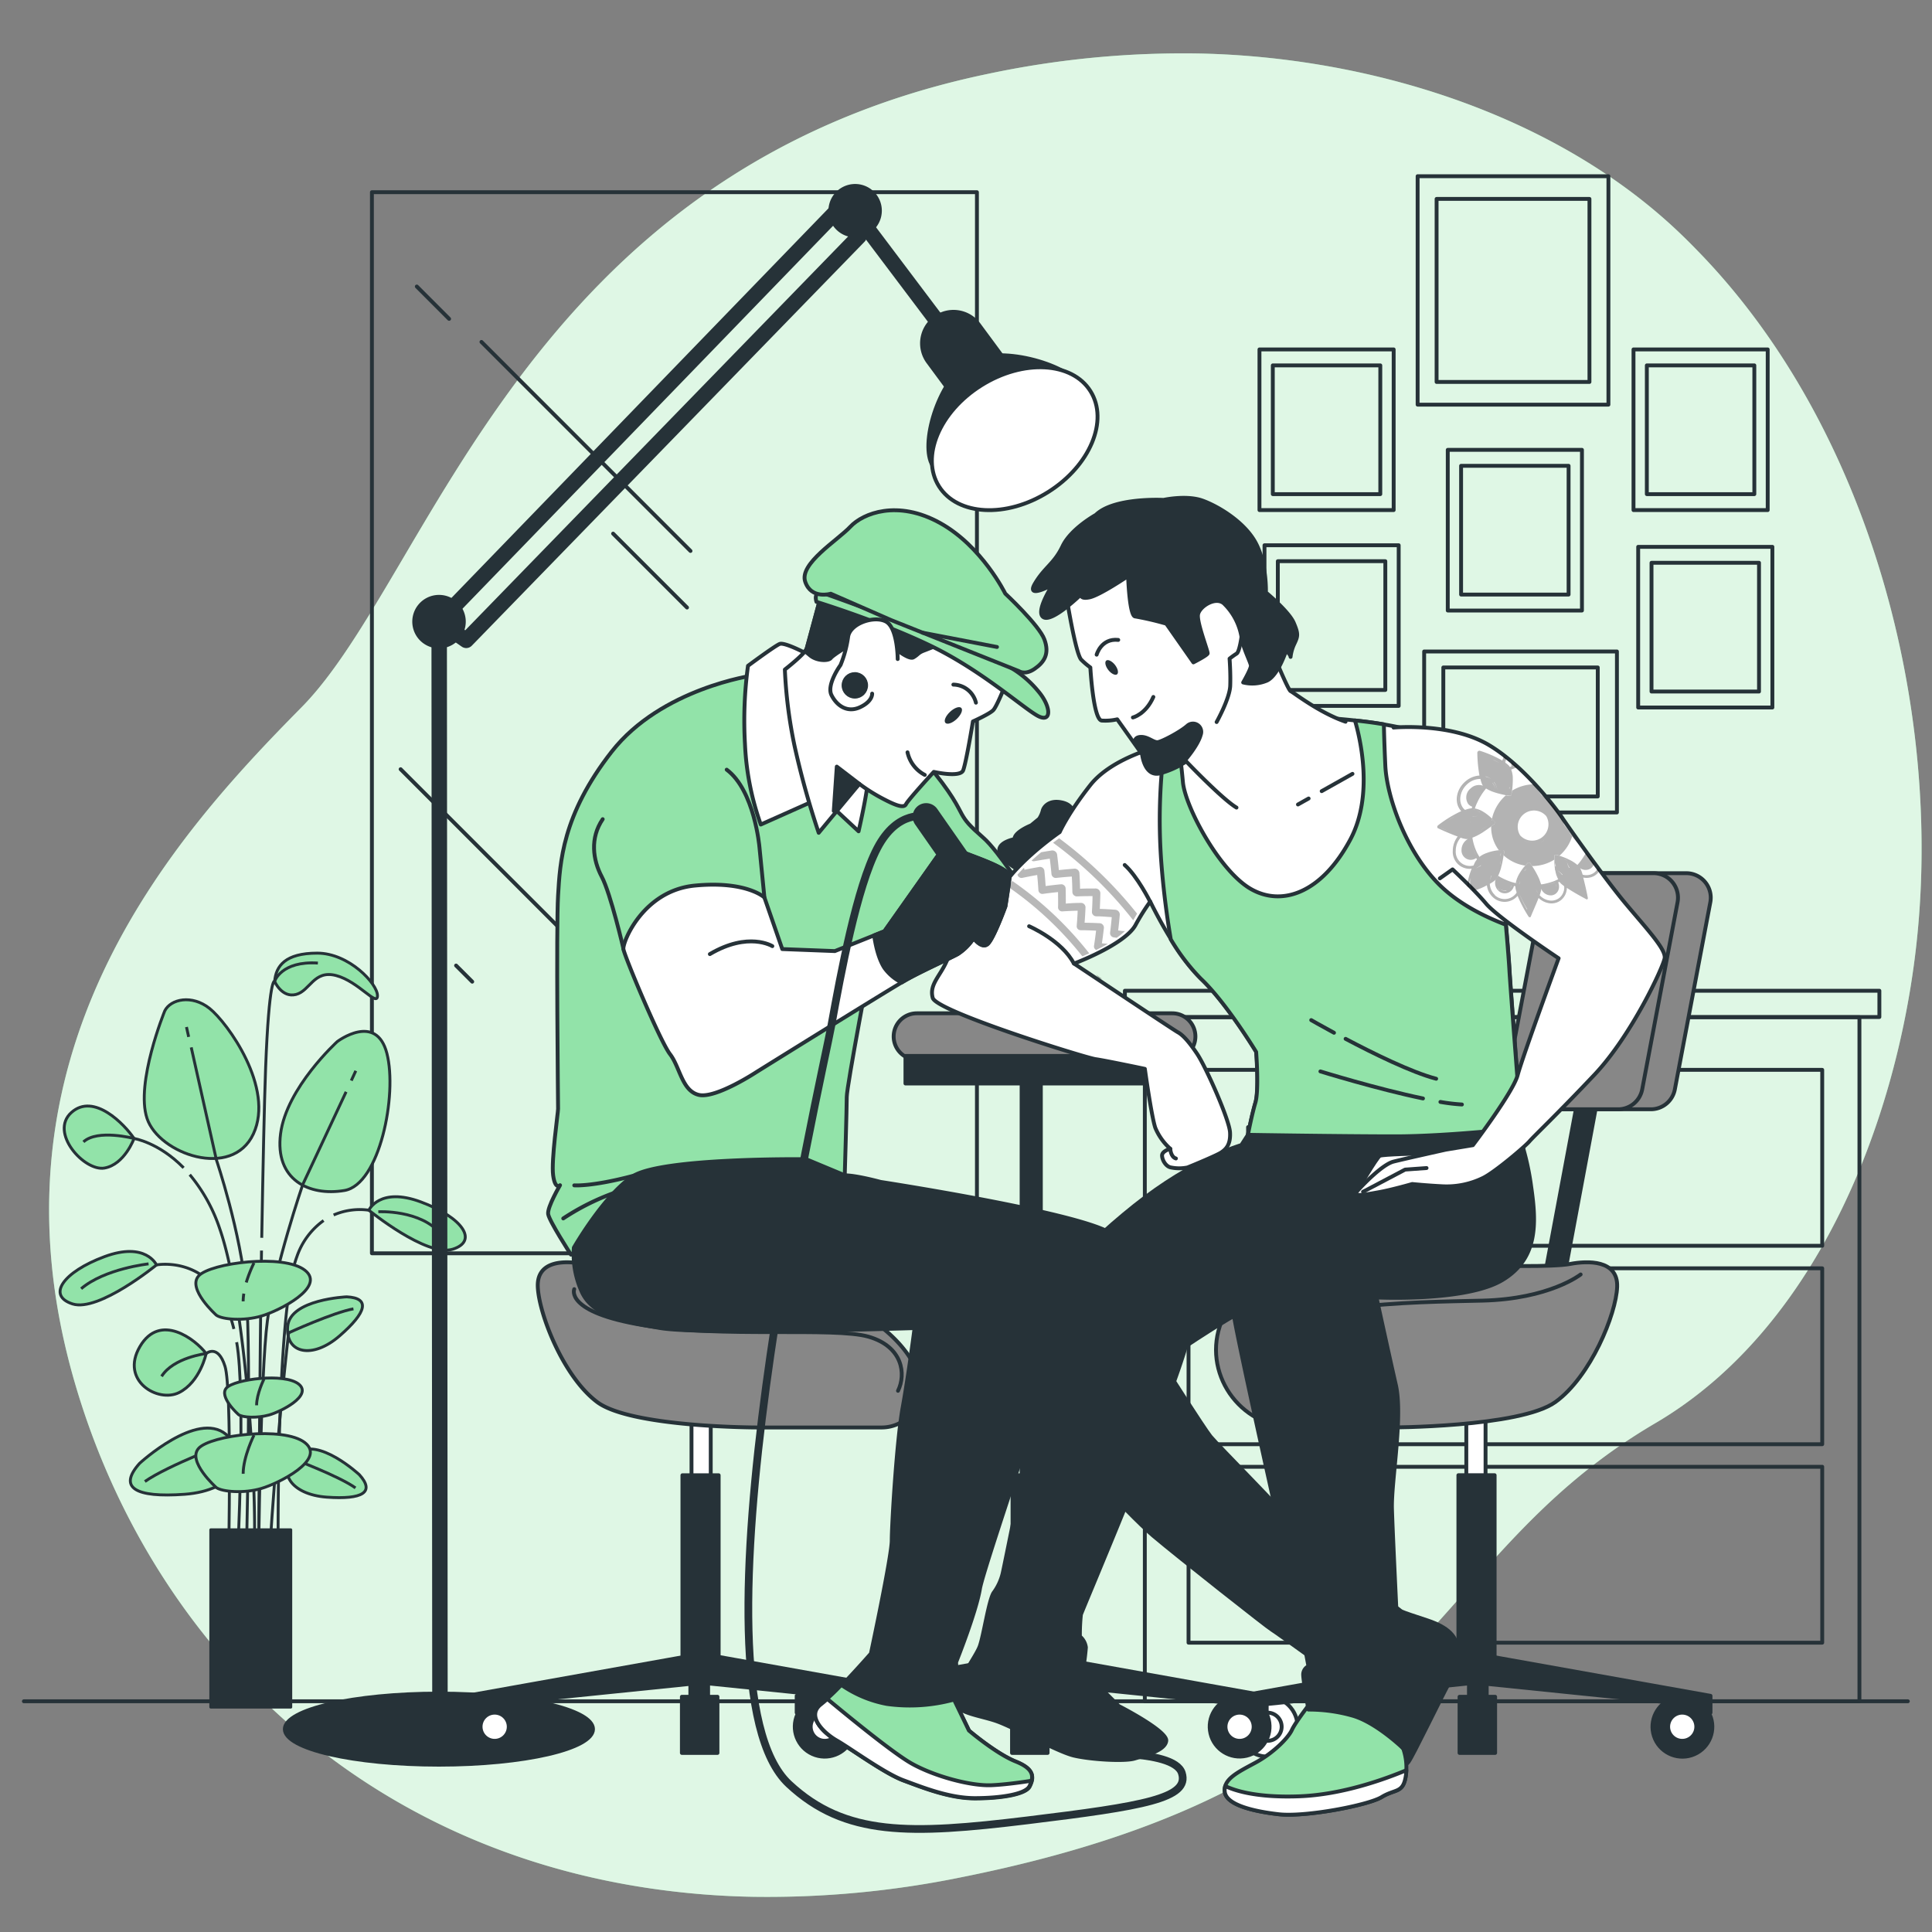 <svg xmlns="http://www.w3.org/2000/svg" viewBox="0 0 500 500"><rect x="0" y="0" width="500" height="500" fill="#808080" stroke="none"/><g id="background-simple"><path d="M495.78,246c-5.36,45.37-26.07,98.12-67.44,122.35C365.83,405,371.06,461.3,249.05,485.78a250.64,250.64,0,0,1-54.1,5.11,208.4,208.4,0,0,1-26.55-2.16C90.86,477.4,38.67,423.5,19.53,358.43-5.67,272.86,44.64,216.84,78,183.09S135.75,44.16,255.51,19.15a243.2,243.2,0,0,1,55.6-5.29c42.6,1.05,89.08,15,121.24,44.24q3.61,3.3,7,6.82C484.1,110.79,503.09,184.15,495.78,246Z" style="fill:#92E3A9"></path><path d="M495.78,246c-5.36,45.37-26.07,98.12-67.44,122.35C365.83,405,371.06,461.3,249.05,485.78a250.64,250.64,0,0,1-54.1,5.11,208.4,208.4,0,0,1-26.55-2.16C90.86,477.4,38.67,423.5,19.53,358.43-5.67,272.86,44.64,216.84,78,183.09S135.75,44.16,255.51,19.15a243.2,243.2,0,0,1,55.6-5.29c42.6,1.05,89.08,15,121.24,44.24q3.61,3.3,7,6.82C484.1,110.79,503.09,184.15,495.78,246Z" style="fill:#fff;opacity:0.7"></path></g><g id="Floor"><line x1="493.75" y1="440.29" x2="6.18" y2="440.29" style="fill:none;stroke:#263238;stroke-linecap:round;stroke-linejoin:round"></line></g><g id="Furniture"><rect x="291.12" y="256.4" width="195.26" height="6.8" style="fill:none;stroke:#263238;stroke-linecap:round;stroke-linejoin:round"></rect><rect x="296.28" y="263.26" width="184.94" height="177.03" style="fill:none;stroke:#263238;stroke-linecap:round;stroke-linejoin:round"></rect><rect x="307.59" y="276.88" width="164" height="45.52" style="fill:none;stroke:#263238;stroke-linecap:round;stroke-linejoin:round"></rect><rect x="307.59" y="328.24" width="164" height="45.52" style="fill:none;stroke:#263238;stroke-linecap:round;stroke-linejoin:round"></rect><rect x="307.59" y="379.6" width="164" height="45.52" style="fill:none;stroke:#263238;stroke-linecap:round;stroke-linejoin:round"></rect></g><g id="Pictures"><rect x="366.88" y="45.6" width="49.38" height="59.12" style="fill:none;stroke:#263238;stroke-linecap:round;stroke-linejoin:round"></rect><rect x="371.79" y="51.48" width="39.56" height="47.37" style="fill:none;stroke:#263238;stroke-linecap:round;stroke-linejoin:round"></rect><rect x="372.69" y="164.49" width="41.66" height="49.89" transform="translate(204.08 582.95) rotate(-90)" style="fill:none;stroke:#263238;stroke-linecap:round;stroke-linejoin:round"></rect><rect x="376.83" y="169.45" width="33.38" height="39.97" transform="translate(204.08 582.95) rotate(-90)" style="fill:none;stroke:#263238;stroke-linecap:round;stroke-linejoin:round"></rect><rect x="422.75" y="90.43" width="34.73" height="41.58" style="fill:none;stroke:#263238;stroke-linecap:round;stroke-linejoin:round"></rect><rect x="426.2" y="94.56" width="27.82" height="33.32" style="fill:none;stroke:#263238;stroke-linecap:round;stroke-linejoin:round"></rect><rect x="325.95" y="90.43" width="34.73" height="41.58" style="fill:none;stroke:#263238;stroke-linecap:round;stroke-linejoin:round"></rect><rect x="329.4" y="94.56" width="27.82" height="33.32" style="fill:none;stroke:#263238;stroke-linecap:round;stroke-linejoin:round"></rect><rect x="374.68" y="116.42" width="34.73" height="41.58" style="fill:none;stroke:#263238;stroke-linecap:round;stroke-linejoin:round"></rect><rect x="378.13" y="120.55" width="27.82" height="33.32" style="fill:none;stroke:#263238;stroke-linecap:round;stroke-linejoin:round"></rect><rect x="423.96" y="141.52" width="34.73" height="41.58" style="fill:none;stroke:#263238;stroke-linecap:round;stroke-linejoin:round"></rect><rect x="427.41" y="145.65" width="27.82" height="33.32" style="fill:none;stroke:#263238;stroke-linecap:round;stroke-linejoin:round"></rect><rect x="327.25" y="141.11" width="34.73" height="41.58" style="fill:none;stroke:#263238;stroke-linecap:round;stroke-linejoin:round"></rect><rect x="330.7" y="145.24" width="27.82" height="33.32" style="fill:none;stroke:#263238;stroke-linecap:round;stroke-linejoin:round"></rect></g><g id="Mirror"><rect x="96.25" y="49.74" width="156.58" height="274.61" style="fill:none;stroke:#263238;stroke-linecap:round;stroke-linejoin:round"></rect><line x1="124.6" y1="88.49" x2="178.7" y2="142.59" style="fill:none;stroke:#263238;stroke-linecap:round;stroke-linejoin:round"></line><line x1="158.67" y1="138.1" x2="177.8" y2="157.23" style="fill:none;stroke:#263238;stroke-linecap:round;stroke-linejoin:round"></line><line x1="103.68" y1="199.07" x2="166.44" y2="261.83" style="fill:none;stroke:#263238;stroke-linecap:round;stroke-linejoin:round"></line><line x1="118.03" y1="249.88" x2="122.21" y2="254.06" style="fill:none;stroke:#263238;stroke-linecap:round;stroke-linejoin:round"></line><line x1="107.87" y1="74.15" x2="116.23" y2="82.52" style="fill:none;stroke:#263238;stroke-linecap:round;stroke-linejoin:round"></line></g><g id="Plant"><path d="M34.69,294.64s-2.45,6.73-7.65,7.65-14.37-9.18-8.56-14.38S32.24,291,34.69,294.64Z" style="fill:#92E3A9;stroke:#263238;stroke-linecap:round;stroke-linejoin:round;stroke-width:0.75px"></path><path d="M42.64,261.61S35,280.27,38.05,289.44s22,15.9,27.53,4S58.85,264.67,54.26,261,44.17,258.55,42.64,261.61Z" style="fill:#92E3A9;stroke:#263238;stroke-linecap:round;stroke-linejoin:round;stroke-width:0.75px"></path><path d="M87.29,269.56s-13.15,11.93-14.68,23.86S80,309.63,89.13,308.1s13.76-24.78,11-35.48S87.29,269.56,87.29,269.56Z" style="fill:#92E3A9;stroke:#263238;stroke-linecap:round;stroke-linejoin:round;stroke-width:0.75px"></path><path d="M89.74,335.62s-14.68.61-15.29,7.65,6.42,8.56,13.45,2.44S95.86,335.93,89.74,335.62Z" style="fill:#92E3A9;stroke:#263238;stroke-linecap:round;stroke-linejoin:round;stroke-width:0.75px"></path><path d="M74.69,344.94s11.57-5.29,16.78-6.21" style="fill:none;stroke:#263238;stroke-miterlimit:10;stroke-width:0.75px"></path><path d="M93,381.65s-10.78-10-16.2-5.46-1.55,10.6,7.75,11.27S97.11,386.2,93,381.65Z" style="fill:#92E3A9;stroke:#263238;stroke-linecap:round;stroke-linejoin:round;stroke-width:0.75px"></path><path d="M75.79,377.55S87.7,382,92,385.07" style="fill:none;stroke:#263238;stroke-miterlimit:10;stroke-width:0.75px"></path><path d="M36.13,378.71S51,365,58.47,371.19s2.13,14.6-10.69,15.53S30.49,385,36.13,378.71Z" style="fill:#92E3A9;stroke:#263238;stroke-linecap:round;stroke-linejoin:round;stroke-width:0.75px"></path><path d="M59.87,373.06s-16.42,6.16-22.38,10.36" style="fill:none;stroke:#263238;stroke-miterlimit:10;stroke-width:0.75px"></path><path d="M53.35,350.3s-1.53,7.34-7,10.09S31,357.34,36.22,348.47,50.59,346.63,53.35,350.3Z" style="fill:#92E3A9;stroke:#263238;stroke-linecap:round;stroke-linejoin:round;stroke-width:0.75px"></path><path d="M40.5,327.36s-2.75-6.11-13.46-2.14-15,10.1-8.25,12.24S40.5,327.36,40.5,327.36Z" style="fill:#92E3A9;stroke:#263238;stroke-linecap:round;stroke-linejoin:round;stroke-width:0.75px"></path><path d="M38.45,327.09S27.11,328.31,21,333.52" style="fill:none;stroke:#263238;stroke-miterlimit:10;stroke-width:0.75px"></path><path d="M71.08,254s1.84,4.29,5.51,3.37,4.59-6.42,10.4-4.9,10.7,8.26,10.7,5.2-7.34-11-15.6-11S71.39,250,71.08,254Z" style="fill:#92E3A9;stroke:#263238;stroke-linecap:round;stroke-linejoin:round;stroke-width:0.75px"></path><path d="M40.5,327.36s13.17-2.52,18.65,12.1a40.2,40.2,0,0,1,1.38,4.48" style="fill:none;stroke:#263238;stroke-miterlimit:10;stroke-width:0.75px"></path><path d="M95.46,313.2s2.75-6.12,13.46-2.14,15,10.09,8.26,12.23S95.46,313.2,95.46,313.2Z" style="fill:#92E3A9;stroke:#263238;stroke-linecap:round;stroke-linejoin:round;stroke-width:0.75px"></path><path d="M97.91,313.6s11-.61,16.24,5.82" style="fill:none;stroke:#263238;stroke-miterlimit:10;stroke-width:0.75px"></path><path d="M95.46,313.2a17,17,0,0,0-9.12,1.24" style="fill:none;stroke:#263238;stroke-miterlimit:10;stroke-width:0.75px"></path><path d="M47.52,302.23c-6.45-6.59-12.83-7.59-12.83-7.59s-9.42-2.49-13.1.88" style="fill:none;stroke:#263238;stroke-miterlimit:10;stroke-width:0.75px"></path><line x1="48.83" y1="268.35" x2="48.26" y2="265.79" style="fill:none;stroke:#263238;stroke-miterlimit:10;stroke-width:0.75px"></line><path d="M63.72,403.55s1.37-52.66,0-68.66S56,300.16,56,300.16l-6.51-29.1" style="fill:none;stroke:#263238;stroke-miterlimit:10;stroke-width:0.75px"></path><line x1="90.91" y1="279.66" x2="92.08" y2="277.13" style="fill:none;stroke:#263238;stroke-miterlimit:10;stroke-width:0.75px"></line><path d="M66.92,403.5s.46-48,2.29-61.75,9.14-35.19,9.14-35.19l11.22-24" style="fill:none;stroke:#263238;stroke-miterlimit:10;stroke-width:0.75px"></path><path d="M74.69,344.94s-3.2,27.55-5,58.62" style="fill:none;stroke:#263238;stroke-miterlimit:10;stroke-width:0.75px"></path><path d="M59.15,403.5s.92-43.93-.91-49.87-4.89-3.33-4.89-3.33-8.46,1-11.53,5.9" style="fill:none;stroke:#263238;stroke-miterlimit:10;stroke-width:0.75px"></path><path d="M61.25,347.36c2.39,13.39.19,56.18.19,56.18" style="fill:none;stroke:#263238;stroke-miterlimit:10;stroke-width:0.75px"></path><path d="M83.75,315.88a19.05,19.05,0,0,0-6.94,9.41C71.32,339.92,72,403.56,72,403.56" style="fill:none;stroke:#263238;stroke-miterlimit:10;stroke-width:0.75px"></path><path d="M49.11,304a43.14,43.14,0,0,1,7.76,14c7.31,21,10.05,75.46,8.68,85.52" style="fill:none;stroke:#263238;stroke-miterlimit:10;stroke-width:0.75px"></path><path d="M67.68,323.64c-.44,26.53-.76,79.86-.76,79.86" style="fill:none;stroke:#263238;stroke-miterlimit:10;stroke-width:0.75px"></path><path d="M67.74,320.34c.3-17.54.66-34.71,1-43.94.91-23.77,2.33-22.44,2.33-22.44s1.7-5.33,11.2-4.72" style="fill:none;stroke:#263238;stroke-miterlimit:10;stroke-width:0.75px"></path><path d="M56,340.38s-7.65-6.82-4.59-10.18,22-5.81,27.52-1.45-6.73,10.51-11.31,11.85S57.56,341.49,56,340.38Z" style="fill:#92E3A9;stroke:#263238;stroke-linecap:round;stroke-linejoin:round;stroke-width:0.75px"></path><path d="M63.1,334.79a13.06,13.06,0,0,0-.17,2" style="fill:none;stroke:#263238;stroke-miterlimit:10;stroke-width:0.75px"></path><path d="M65.73,326.83a35,35,0,0,0-2,5.07" style="fill:none;stroke:#263238;stroke-miterlimit:10;stroke-width:0.75px"></path><path d="M56,385s-7.65-6.82-4.59-10.18,22-5.81,27.52-1.45-6.73,10.51-11.31,11.85S57.56,386.07,56,385Z" style="fill:#92E3A9;stroke:#263238;stroke-linecap:round;stroke-linejoin:round;stroke-width:0.75px"></path><path d="M65.73,371.41s-2.8,5.6-2.8,10" style="fill:none;stroke:#263238;stroke-miterlimit:10;stroke-width:0.75px"></path><path d="M61.73,366.1s-5.19-4.63-3.12-6.9,15-3.95,18.69-1-4.57,7.13-7.68,8S62.77,366.86,61.73,366.1Z" style="fill:#92E3A9;stroke:#263238;stroke-linecap:round;stroke-linejoin:round;stroke-width:0.75px"></path><path d="M68.31,356.91s-1.9,3.8-1.9,6.78" style="fill:none;stroke:#263238;stroke-miterlimit:10;stroke-width:0.75px"></path><rect x="54.55" y="395.91" width="20.7" height="45.89" style="fill:#263238;stroke:#263238;stroke-linecap:round;stroke-linejoin:round;stroke-width:0.75px"></rect></g><g id="Lamp"><ellipse cx="113.59" cy="447.5" rx="39.88" ry="9.2" style="fill:#263238;stroke:#263238;stroke-linecap:round;stroke-linejoin:round"></ellipse><polyline points="113.86 443.87 113.66 160.89 219.06 51.98 258.04 103.7" style="fill:none;stroke:#263238;stroke-linecap:round;stroke-linejoin:round;stroke-width:4px"></polyline><polyline points="113.66 160.89 120.66 165.72 222.33 61.15 219.06 51.98" style="fill:none;stroke:#263238;stroke-linecap:round;stroke-linejoin:round;stroke-width:4px"></polyline><path d="M120,160.17a6.42,6.42,0,1,0-5.67,7.09A6.42,6.42,0,0,0,120,160.17Z" style="fill:#263238;stroke:#263238;stroke-linecap:round;stroke-linejoin:round"></path><path d="M227.68,53.82A6.41,6.41,0,1,0,222,60.9,6.42,6.42,0,0,0,227.68,53.82Z" style="fill:#263238;stroke:#263238;stroke-linecap:round;stroke-linejoin:round"></path><path d="M261.44,95l-13.1,9.69-8.13-11a8.15,8.15,0,0,1,1.71-11.39h0A8.14,8.14,0,0,1,253.31,84Z" style="fill:#263238;stroke:#263238;stroke-linecap:round;stroke-linejoin:round"></path><path d="M279.46,99.62c3.4,5.41-8.95,9-16.64,13.83s-18,12.48-21.44,7.07,1.44-21.85,9.13-26.67S276.07,94.21,279.46,99.62Z" style="fill:#263238;stroke:#263238;stroke-linecap:round;stroke-linejoin:round"></path><ellipse cx="262.6" cy="113.54" rx="23.15" ry="16.29" transform="translate(-20.17 157) rotate(-32.12)" style="fill:#fff;stroke:#263238;stroke-linecap:round;stroke-linejoin:round"></ellipse></g><g id="Characters"><path d="M195,174.78s-23.87,3.34-36.71,19.77-13.35,28.75-13.86,37.22,0,54.17,0,55.19-1.8,13.35-1.28,17.2,1.79,2.57,1.79,2.57-3.33,5.65-3.08,7.45,5.91,10.52,5.91,10.52,25.16-18.23,28.49-19.25,17.46,0,17.46,0l24.9-1.29s.52-17.45.52-20.28,6.41-36.45,6.41-36.45l3.08-1.8s20.54,2.31,25.93.52,11-14.64,11-14.64-7.19-11.29-11-14.63-4.62-4.36-5.64-6.16-2.32-5.14-9.25-13.35S214.26,174,195,174.78Z" style="fill:#92E3A9;stroke:#263238;stroke-linecap:round;stroke-linejoin:round"></path><path d="M186,301.7c4.07-.16,6.89-.16,6.89-.16" style="fill:none;stroke:#263238;stroke-linecap:round;stroke-linejoin:round"></path><path d="M148.62,306.77s4.47.37,15.08-2.43A96.18,96.18,0,0,1,180.14,302" style="fill:none;stroke:#263238;stroke-linecap:round;stroke-linejoin:round"></path><path d="M145.77,315.33a62.1,62.1,0,0,1,16.17-7.61" style="fill:none;stroke:#263238;stroke-linecap:round;stroke-linejoin:round"></path><path d="M274.53,207.61c-3.18-.57-4.49,1.31-4.68,2.24a7,7,0,0,1-.93,2.06l-2.06,1.69s-4.31,1.68-4.31,3.56c0,0-4.12.75-3.93,3s5.06,5.06,5.06,5.06l1.47-1.88h0c.56,0,10.31-8.77,10.31-8.77l2.24-4.34S277.72,208.17,274.53,207.61Z" style="fill:#263238;stroke:#263238;stroke-linecap:round;stroke-linejoin:round"></path><path d="M209.55,169.58s-6.43-3.5-7.79-2.92-8.18,5.65-8.18,5.65a105.37,105.37,0,0,0-.78,20.25,71.12,71.12,0,0,0,4.09,20.83l12.66-5.65,4.28-.39,8.37,7.79s2.73-11.88,2.34-13.82S209.55,169.58,209.55,169.58Z" style="fill:#fff;stroke:#263238;stroke-linecap:round;stroke-linejoin:round"></path><path d="M260.36,176.79s-2.34,6-3.31,7-5.26,2.92-5.26,2.92-1.75,10.71-2.53,12.66-7.59.39-7.59.39-6.62,7.2-7.2,8.37-2.92.19-6.23-1.56a45.5,45.5,0,0,1-5.84-3.7l-10.52,12.66a216.51,216.51,0,0,1-6.23-22.39,120.91,120.91,0,0,1-2.53-19.86s5.26-4.09,5.65-5.45,3.89-14.41,3.89-14.41,11.88-.77,28.81,5.07S260.94,174.26,260.36,176.79Z" style="fill:#fff;stroke:#263238;stroke-linecap:round;stroke-linejoin:round"></path><path d="M259.78,172.93c-1.57-4.16-6.34-10.32-18.31-14.44-16.93-5.84-28.81-5.07-28.81-5.07s-3.5,13.05-3.89,14.41a2.38,2.38,0,0,1-.43.71l1.21,1c1.75,1.56,4.86,1.56,5.45.78s4.67-3.31,7.79-5.06,7.59,1.56,7.59,1.56,4.67,4.09,6,3.31,1.17-1.17,2.73-1.76,3.89-1.55,3.89-1.55Z" style="fill:#263238;stroke:#263238;stroke-linecap:round;stroke-linejoin:round"></path><path d="M211.3,155.76s16.55,5.06,29.79,11.49,24.14,16.35,27.64,18.1,3.31-2.53,0-6.42a27.19,27.19,0,0,0-10.9-8c-4.48-1.95-23.75-9.74-25.31-10.32s-18.88-7-19.86-7.21S210.72,153.81,211.3,155.76Z" style="fill:#92E3A9;stroke:#263238;stroke-linecap:round;stroke-linejoin:round"></path><path d="M263.67,173.67s1.56,1.17,4.09-.58,3.89-3.9,2.53-7.6-10.13-11.87-10.13-11.87-6-12.27-16.93-18.3-19.86-2.53-23.17,1-13.24,9.54-11.68,14.21,6.62,3.12,6.62,3.12l15.57,6.81Z" style="fill:#92E3A9;stroke:#263238;stroke-linecap:round;stroke-linejoin:round"></path><line x1="238.75" y1="163.74" x2="258.02" y2="167.44" style="fill:none;stroke:#263238;stroke-linecap:round;stroke-linejoin:round"></line><path d="M232.32,170.56s0-8.18-3.11-9.74-9.34.59-9.73,4.09a30.35,30.35,0,0,1-1.95,7.2s-3.7,5.07-2.34,7.79,4.09,4.67,7.4,3.12,3.12-3.51,3.12-3.51" style="fill:#fff;stroke:#263238;stroke-linecap:round;stroke-linejoin:round"></path><circle cx="221.23" cy="177.37" r="2.92" style="fill:#263238;stroke:#263238;stroke-linecap:round;stroke-linejoin:round"></circle><polygon points="222.4 202.87 216.56 198.4 215.78 209.88 222.4 202.87" style="fill:#263238;stroke:#263238;stroke-linecap:round;stroke-linejoin:round"></polygon><path d="M252.57,181.85a6.1,6.1,0,0,0-5.84-4.67" style="fill:none;stroke:#263238;stroke-linecap:round;stroke-linejoin:round"></path><path d="M247.6,186.08c-1.14,1.07-2.45,1.52-2.93,1s.06-1.79,1.2-2.86,2.44-1.51,2.92-1S248.73,185,247.6,186.08Z" style="fill:#263238"></path><path d="M239.33,200.54a8.7,8.7,0,0,1-4.47-5.84" style="fill:none;stroke:#263238;stroke-linecap:round;stroke-linejoin:round"></path><rect x="379.48" y="353.06" width="4.98" height="44.25" style="fill:#fff;stroke:#263238;stroke-linecap:round;stroke-linejoin:round"></rect><rect x="377.43" y="381.78" width="9.38" height="48.94" style="fill:#263238;stroke:#263238;stroke-linecap:round;stroke-linejoin:round"></rect><rect x="377.73" y="439.12" width="9.21" height="14.54" style="fill:#263238;stroke:#263238;stroke-linecap:round;stroke-linejoin:round"></rect><circle cx="435.41" cy="446.87" r="7.75" transform="translate(-143.47 214.13) rotate(-23.84)" style="fill:#263238;stroke:#263238;stroke-linecap:round;stroke-linejoin:round"></circle><path d="M439,446.87a3.64,3.64,0,1,1-3.63-3.63A3.64,3.64,0,0,1,439,446.87Z" style="fill:#fff;stroke:#263238;stroke-linecap:round;stroke-linejoin:round"></path><circle cx="328.06" cy="446.87" r="7.75" transform="translate(-208.51 307.53) rotate(-39.16)" style="fill:#fff;stroke:#263238;stroke-linecap:round;stroke-linejoin:round"></circle><path d="M331.69,446.87a3.64,3.64,0,1,1-3.63-3.63A3.64,3.64,0,0,1,331.69,446.87Z" style="fill:#fff;stroke:#263238;stroke-linecap:round;stroke-linejoin:round"></path><polygon points="385.73 428.7 381.85 427.25 377.98 428.7 321.03 438.88 321.03 443.24 324.66 443.24 327.33 441.06 380.16 435.66 380.16 443 384.76 443 384.76 435.78 436.38 441.06 439.04 443.24 442.68 443.24 442.68 438.88 385.73 428.7" style="fill:#263238;stroke:#263238;stroke-linecap:round;stroke-linejoin:round"></polygon><line x1="410.97" y1="283.91" x2="402.17" y2="331.08" style="fill:none;stroke:#263238;stroke-linecap:round;stroke-linejoin:round;stroke-width:6px"></line><path d="M427.23,287.08H404.69a6.34,6.34,0,0,1-6.23-7.51l9.18-48.43a6.34,6.34,0,0,1,6.23-5.16h22.54a6.34,6.34,0,0,1,6.22,7.52l-9.18,48.43A6.32,6.32,0,0,1,427.23,287.08Z" style="fill:#878787;stroke:#263238;stroke-linecap:round;stroke-linejoin:round"></path><path d="M418.75,287.08H396.21a6.34,6.34,0,0,1-6.23-7.51l9.18-48.43a6.34,6.34,0,0,1,6.23-5.16h22.54a6.34,6.34,0,0,1,6.22,7.52L425,281.93A6.34,6.34,0,0,1,418.75,287.08Z" style="fill:#878787;stroke:#263238;stroke-linecap:round;stroke-linejoin:round"></path><path d="M386.56,327.54s15.22.44,19.78-.43,12.43-1.1,12.18,5.92-6.85,23.24-16,29.82-43.12,6.58-43.12,6.58H334.94c-14.19,0-24.09-14.33-18.79-27.5.05-.12.11-.25.16-.38,5.33-12.72,24.09-7.87,41.59-11.15S386.56,327.54,386.56,327.54Z" style="fill:#878787;stroke:#263238;stroke-linecap:round;stroke-linejoin:round"></path><path d="M409.07,329.83s-8,6.34-25.4,6.77-55.43.42-58,13.11" style="fill:none;stroke:#263238;stroke-linecap:round;stroke-linejoin:round"></path><rect x="264.39" y="279.15" width="4.98" height="118.16" transform="translate(533.76 676.47) rotate(180)" style="fill:#263238;stroke:#263238;stroke-linecap:round;stroke-linejoin:round"></rect><rect x="262.05" y="381.78" width="9.38" height="48.94" transform="translate(533.47 812.51) rotate(180)" style="fill:#263238;stroke:#263238;stroke-linecap:round;stroke-linejoin:round"></rect><rect x="261.91" y="439.12" width="9.21" height="14.54" transform="translate(533.03 892.78) rotate(180)" style="fill:#263238;stroke:#263238;stroke-linecap:round;stroke-linejoin:round"></rect><circle cx="213.44" cy="446.87" r="7.75" transform="translate(-281.67 457.85) rotate(-65.74)" style="fill:#263238;stroke:#263238;stroke-linecap:round;stroke-linejoin:round"></circle><path d="M209.81,446.87a3.64,3.64,0,1,0,3.63-3.63A3.64,3.64,0,0,0,209.81,446.87Z" style="fill:#fff;stroke:#263238;stroke-linecap:round;stroke-linejoin:round"></path><circle cx="320.8" cy="446.87" r="7.75" transform="translate(-94.37 85.98) rotate(-13.33)" style="fill:#263238;stroke:#263238;stroke-linecap:round;stroke-linejoin:round"></circle><path d="M317.16,446.87a3.64,3.64,0,1,0,3.64-3.63A3.64,3.64,0,0,0,317.16,446.87Z" style="fill:#fff;stroke:#263238;stroke-linecap:round;stroke-linejoin:round"></path><polygon points="263.12 428.7 267 427.25 270.88 428.7 327.82 438.88 327.82 443.24 324.19 443.24 321.52 441.06 268.69 435.66 268.69 443 264.09 443 264.09 435.78 212.48 441.06 209.81 443.24 206.18 443.24 206.18 438.88 263.12 428.7" style="fill:#263238;stroke:#263238;stroke-linecap:round;stroke-linejoin:round"></polygon><path d="M323,293.63l-1.74,2.71s-12.37,3.48-27.64,15.65-28,26.68-29.57,32.48,3.09,16.43,5.22,20.87S292,392,298.41,397.43s30,24,30.73,24.35,20.49,14.69,20.49,14.69-.19,10.63-2.9,13.92-8.31,6.38-7.92,8.5,12.56,2.52,16.23,1.36,8.32-2.71,9.48-4.26,8.69-17.2,10.43-20.29,3.1-6.77,1.94-10.63-6.58-5.41-8.32-6-5.41-1.74-6-2.13-27.64-21.46-28.6-23.2-19-19.9-20.69-22-12.56-19.14-12.56-19.14,15.27-10.82,25.32-15.65,37.5-2.51,46-5.61,20.49-6.38,22-15.46-.39-24-.39-24L323,291.7Z" style="fill:#263238;stroke:#263238;stroke-linecap:round;stroke-linejoin:round"></path><path d="M339.58,440.14s-4.25,5.42-5.22,7.54-4.83,6-9.47,8.51-8.31,4.25-7.92,7.53,7,5,13.91,5.8,23.2-2.32,26.68-4.44,5.41-1,6.18-5a15,15,0,0,0-.58-7.54S352.92,438,339.58,440.14Z" style="fill:#92E3A9;stroke:#263238;stroke-linecap:round;stroke-linejoin:round"></path><path d="M336.3,464.88c-11.33.43-17-1.58-19.2-2.65a3.5,3.5,0,0,0-.13,1.49c.38,3.29,7,5,13.91,5.8s23.2-2.32,26.68-4.44,5.41-1,6.18-5a12.26,12.26,0,0,0,.22-1.95C358.75,460.3,347.63,464.45,336.3,464.88Z" style="fill:#fff;stroke:#263238;stroke-linecap:round;stroke-linejoin:round"></path><path d="M349.83,308.13a130.22,130.22,0,0,0-20.3,11c-11.21,7.34-10.82,14.69-10.44,19.71s15.85,73.26,16.82,78.09,2.71,14.3,2.71,14.3a2.38,2.38,0,0,0-1.36,2.13c0,1.54,1.36,9.08,1.36,9.08A41.26,41.26,0,0,1,350,444c6.18,1.74,13.14,8.5,13.14,8.5a37,37,0,0,0,2.71-8.5,20,20,0,0,0-1.74-11,42.58,42.58,0,0,1-2.13-4.25s-1.54-31.12-1.74-38.27,2.9-23.78,1-32.09-5-22.61-5-22.61,23,1.16,32.48-4.45,8.89-15.07,7.53-24.35a69,69,0,0,0-3.86-15.27L364.13,294" style="fill:#263238;stroke:#263238;stroke-linecap:round;stroke-linejoin:round"></path><path d="M303.37,274.24H237.28a6,6,0,0,1-6-6h0a6,6,0,0,1,6-6h66.09a6,6,0,0,1,6,6h0A6,6,0,0,1,303.37,274.24Z" style="fill:#878787;stroke:#263238;stroke-linecap:round;stroke-linejoin:round"></path><rect x="234.33" y="273.27" width="72.81" height="7.14" style="fill:#263238;stroke:#263238;stroke-linecap:round;stroke-linejoin:round"></rect><path d="M300.92,192.93s-12.95,2.9-18.74,10.24-7.93,12.18-7.93,12.18-7.92,5.41-12.95,11.6-14.5,17.59-16.24,21.65-4.63,6.18-3.67,9.66,39.43,15.46,42.14,15.85,12.76,2.51,12.76,2.51S298,289,299,291.89a14.84,14.84,0,0,0,3.87,5.41s-2.13.58-2.13,1.74,1,2.9,2.32,3.1a10.62,10.62,0,0,0,4.25,0c1-.39,7.54-3.1,8.7-3.87s2.51-1.93,2.32-5.22-6.18-16.81-8.5-20.29-3.87-5-5-5.61-26.87-17.78-26.87-17.78,12.95-4.83,15.85-9.86a55.44,55.44,0,0,1,3.87-6.18s6.57,13.72,13.14,19.91,14.31,18.94,14.31,18.94.77,9.86-.2,13.14-1.93,8.31-1.93,8.31,24.16.39,38.08.39,32.66-2.13,32.66-2.13-2.9-37.3-3.09-41.17-2.71-35.18-5.22-43.29-6.76-13-16-17-29.57-4.83-29.57-4.83Z" style="fill:#fff;stroke:#263238;stroke-linecap:round;stroke-linejoin:round"></path><line x1="342.05" y1="204.75" x2="350.02" y2="200.27" style="fill:none;stroke:#263238;stroke-linecap:round;stroke-linejoin:round"></line><line x1="335.91" y1="208.2" x2="338.67" y2="206.65" style="fill:none;stroke:#263238;stroke-linecap:round;stroke-linejoin:round"></line><path d="M297.64,233.33s-3.29-6.57-6.57-9.47" style="fill:none;stroke:#263238;stroke-linecap:round;stroke-linejoin:round"></path><path d="M302.86,297.3s.1,2.12,1.47,2.51" style="fill:none;stroke:#263238;stroke-linecap:round;stroke-linejoin:round"></path><path d="M266.33,239.71s8.5,3.67,11.59,9.66" style="fill:none;stroke:#263238;stroke-linecap:round;stroke-linejoin:round"></path><path d="M393.7,291.89s-2.9-37.3-3.09-41.17c-.07-1.31-.4-5.77-.9-11.4-4.87-1.84-11.46-4.95-16.5-9.67-9.08-8.5-14.3-23.19-14.69-31.5-.27-5.87-.35-9.22-.37-10.69-2.53-.43-5.1-.77-7.49-1,1.35,4.59,4.91,19.4-1.22,30.85-7.35,13.73-17.59,17.4-25.71,12.76s-17-21.26-17.59-27.64c-.34-3.77-.82-7.68-1.15-10.24l-3.59.68a149.24,149.24,0,0,0-.86,30.24c.61,8,1.58,14.85,2.46,20a53,53,0,0,0,7.78,10.19c6.57,6.18,14.31,18.94,14.31,18.94s.77,9.86-.2,13.14-1.93,8.31-1.93,8.31,24.16.39,38.08.39S393.7,291.89,393.7,291.89Z" style="fill:#92E3A9;stroke:#263238;stroke-linecap:round;stroke-linejoin:round"></path><path d="M348.24,268.85c7.17,3.79,17.08,8.67,23.44,10.33" style="fill:none;stroke:#263238;stroke-linecap:round;stroke-linejoin:round"></path><path d="M339.34,264s2.35,1.36,5.9,3.28" style="fill:none;stroke:#263238;stroke-linecap:round;stroke-linejoin:round"></path><path d="M372.78,285.18a49,49,0,0,0,5.56.66" style="fill:none;stroke:#263238;stroke-linecap:round;stroke-linejoin:round"></path><path d="M341.72,277.28s14.77,4.57,26.55,7" style="fill:none;stroke:#263238;stroke-linecap:round;stroke-linejoin:round"></path><path d="M320,209c-3.69-2.18-13-11.94-13-11.94a23.16,23.16,0,0,1-6.49,3c-4.27,1.35-4.93-4.82-4.93-4.82l-6.45-9.08a13.65,13.65,0,0,1-4,.32c-2.2-.16-2.95-13.74-2.95-13.74a19.68,19.68,0,0,1-2.34-2c-1.46-1.4-3.82-16.19-3.82-16.19s-.09-3.19,1.3-4.82,23.25-18.69,32.38-16.05,17.39,28.07,18.1,30.7,5.52,14.21,6.21,14.49,7.34,5.56,14.22,7.91" style="fill:#fff;stroke:#263238;stroke-linecap:round;stroke-linejoin:round"></path><path d="M283.61,133.25s-6.45,3.55-8.61,8.1-4.62,5.42-7.14,9.66,4.57.31,4.57.31-4.65,7.1-2.35,8.43,9.78-6,9.78-6-.56,1.39,2.09.85,10-5.52,10-5.52.32,10.41,1.84,10.46a75.64,75.64,0,0,1,8.06,1.88l7,10s3.56-1.8,3.69-2.31-2.83-8-2.49-10.07,4.51-4.74,6.67-2.89a15.68,15.68,0,0,1,4.56,8.56c.2,2.51,2.39,6.71,2.45,7.54s-2,4.37-2,4.37a9.74,9.74,0,0,0,6.18-.49c2.92-1.41,4.94-7.8,4.94-7.8S334,169.46,334,170a10.6,10.6,0,0,1,.92-3.27c1-2.1,1.14-2.62-.11-5.55s-7.19-7.84-7.19-7.84.28-7.09-2.52-12.59-9.69-9.66-13.85-11.18-10.12-.2-10.12-.2S288.3,128.67,283.61,133.25Z" style="fill:#263238;stroke:#263238;stroke-linecap:round;stroke-linejoin:round"></path><path d="M293.19,185.68s3.3-.77,5.3-5.31" style="fill:none;stroke:#263238;stroke-linecap:round;stroke-linejoin:round"></path><path d="M283.81,169.43s1.17-4.3,5.59-3.82" style="fill:none;stroke:#263238;stroke-linecap:round;stroke-linejoin:round"></path><path d="M288.55,172.06c.77,1,1,2.08.55,2.45s-1.49-.12-2.26-1.1-1-2.08-.55-2.45S287.77,171.08,288.55,172.06Z" style="fill:#263238"></path><path d="M311.23,190.3a2.65,2.65,0,0,0-4.27-2.86c-1.88,1.66-6.57,4.06-7.41,4.13s-2.29-1.34-4.15-1.36-2.09,1.18-2.09,1.18l-.06.49,2.39,3.37s.66,6.17,4.93,4.82a23.16,23.16,0,0,0,6.49-3S310.45,193.22,311.23,190.3Z" style="fill:#263238"></path><path d="M321.31,164.75s-.53,3.95-1.27,4.4a21.27,21.27,0,0,0-1.83,1.31s.29,3.66.17,7-3.52,9.4-3.52,9.4" style="fill:none;stroke:#263238;stroke-linecap:round;stroke-linejoin:round"></path><path d="M340.74,312.57a30.29,30.29,0,0,0-7.73-8.5" style="fill:none;stroke:#263238;stroke-linecap:round;stroke-linejoin:round"></path><g style="opacity:0.28"><path d="M285.17,244.13c.2-1.31.37-2.64.52-4a1.15,1.15,0,0,0-1-1.2c-1.34-.07-2.67-.11-4-.13.11-1.31.19-2.64.24-4a1.16,1.16,0,0,0-1.1-1.13q-2,0-4,.18c0-1.32,0-2.66-.05-4a1.13,1.13,0,0,0-1.17-1c-1.34.12-2.66.28-4,.46-.08-1.32-.19-2.65-.33-4a1.14,1.14,0,0,0-1.26-.95c-1.32.22-2.63.47-3.92.74,0-.18-.06-.36-.08-.54-.58.58-1.15,1.18-1.7,1.8a1.07,1.07,0,0,0,1.22.84c1.28-.27,2.57-.52,3.88-.75.14,1.32.24,2.64.32,3.94a1,1,0,0,0,.37.72,1,1,0,0,0,.78.23c1.3-.18,2.61-.34,3.93-.47,0,1.33.05,2.65,0,4a1.06,1.06,0,0,0,1.08,1c1.31-.09,2.62-.15,4-.18-.05,1.33-.14,2.64-.25,3.95a1,1,0,0,0,.27.77,1,1,0,0,0,.74.33c1.31,0,2.63.05,4,.11-.15,1.33-.33,2.63-.53,3.93a1,1,0,0,0,.21.79h0a1.09,1.09,0,0,0,.36.28c1-.48,2-1,3-1.59Z"></path><path d="M289.38,240.81c.17-1.35.31-2.72.42-4.09a1.26,1.26,0,0,0-1.07-1.27c-1.38-.11-2.74-.18-4.1-.23.07-1.36.12-2.73.14-4.1a1.25,1.25,0,0,0-1.16-1.18c-1.38,0-2.75,0-4.1.06,0-1.35-.08-2.72-.16-4.09a1.25,1.25,0,0,0-1.24-1.1c-1.37.1-2.74.22-4.08.37-.13-1.35-.28-2.71-.46-4.08a1.25,1.25,0,0,0-1.32-1c-.94.13-1.87.3-2.8.46-.8.66-1.63,1.39-2.48,2.17a1.06,1.06,0,0,0,.71.15c1.32-.24,2.66-.46,4-.66.18,1.35.33,2.7.44,4a1.13,1.13,0,0,0,.41.74,1.07,1.07,0,0,0,.81.25q2-.23,4.05-.36c.07,1.36.12,2.71.14,4.05a1.18,1.18,0,0,0,1.15,1.09c1.34-.06,2.69-.08,4.06-.08,0,1.36-.07,2.72-.15,4.06a1.15,1.15,0,0,0,1.07,1.17c1.34,0,2.7.12,4.06.22-.12,1.36-.26,2.71-.43,4a1.13,1.13,0,0,0,.23.82h0a1.14,1.14,0,0,0,.75.42l.72.1a19,19,0,0,0,2.17-1.75C290.57,241,290,240.87,289.38,240.81Z"></path><path d="M283.66,252.25l.46.65a1,1,0,0,0,1.06.37Z"></path><path d="M272.54,218.1a106,106,0,0,1,20.74,20.07q.57-1,1-1.71a108.12,108.12,0,0,0-20.18-19.52C273.79,217.18,273.24,217.57,272.54,218.1Z"></path><path d="M280.12,247.5l1.77-.78A91.5,91.5,0,0,0,262,228l-1.18,1.45A89.32,89.32,0,0,1,280.12,247.5Z"></path></g><path d="M367.6,298.53s-9.7.2-10.49.59-5.93,9.2-5.93,9.2l12.46-5.63,8.71-4.36Z" style="fill:#fff;stroke:#263238;stroke-linecap:round;stroke-linejoin:round"></path><path d="M360.65,188.29s14.69-1.35,24.55,4.45,18.55,18,19.13,18.94,10.63,15.27,16.24,22,10.63,12,10.24,14.31-8.5,19.91-18.17,30.15S397,294,395.83,295.37s-8.89,7.93-12,9.47A21.4,21.4,0,0,1,373.21,307c-3.86-.19-7.73-.58-7.73-.58s-5.41,1.55-8.7,2.13-6.95,1.35-5.6-.2,6.57-7,9.47-7.73,13.53-3.09,13.53-3.09l7-1.16s10.44-13.72,11.6-18.17S403.37,248,403.37,248s-15.66-10.44-18.75-14.11-8.7-8.89-8.7-8.89l-3.29,2.32" style="fill:#fff;stroke:#263238;stroke-linecap:round;stroke-linejoin:round"></path><polyline points="369.19 302.29 363.64 302.69 352.75 308.43" style="fill:none;stroke:#263238;stroke-linecap:round;stroke-linejoin:round"></polyline><g style="opacity:0.3"><path d="M413.76,225a3.36,3.36,0,0,1-1.22,1.32,3.74,3.74,0,0,1-2.84.43h0a3.79,3.79,0,0,0,2.84-.43,3.47,3.47,0,0,0,1.22-1.33l-.25-.32a3.24,3.24,0,0,1-1.18,1.34,3.53,3.53,0,0,1-2.74.36h0l-.14-.05.14.05a12.43,12.43,0,0,0-.46-1.32,2.85,2.85,0,0,0-.21-.37h0a2.83,2.83,0,0,0-.2-.28l.16-.18h0a1.46,1.46,0,0,0-.16.19l.2.27a2.47,2.47,0,0,0,2.63.15,2.14,2.14,0,0,0,1-1.43l-.31-.4a1.87,1.87,0,0,1-.86,1.51h0a1.89,1.89,0,0,0,.86-1.51l-1.8-2.32-.12.23a16.9,16.9,0,0,1-1.67,2.46l-.24.27-.18.21h0l-.18-.15a9.64,9.64,0,0,0-1.69-1.1l-.4-.19-.36-.18c-.74-.33-1.45-.58-2-.76l-.35.28h0l-.4-.11.4.11.34-.28-.41-.12-.46-.13h-.17a.31.31,0,0,0-.12.05.32.32,0,0,0-.15.25s0,.19,0,.43,0,.33,0,.54h0a13.18,13.18,0,0,0,.13,2.31c0,.15,0,.29.07.44s.06.28.1.43a6.9,6.9,0,0,0,.69,1.89h0l-.28.12-.32.14-.33.16a17.13,17.13,0,0,1-2.88.81l-.37.06-.28,0h0c0-.07,0-.14-.06-.22a11.77,11.77,0,0,0-.75-1.91c-.06-.13-.13-.25-.2-.39s-.12-.24-.19-.36c-.39-.73-.8-1.38-1.11-1.85h0c-.13-.19-.23-.33-.31-.46l-.08-.11c-.07-.11-.13-.18-.14-.2a.4.4,0,0,0-.22-.14h-.05a.33.33,0,0,0-.27.09,8.66,8.66,0,0,0-.69.7h0a12.81,12.81,0,0,0-1.39,1.86c-.08.12-.14.25-.22.37s-.15.27-.22.42a6.7,6.7,0,0,0-.63,1.91h0l-.31-.09a3.15,3.15,0,0,1-.36-.09l-.38-.11a16.29,16.29,0,0,1-2.92-1.26l-.34-.2-.26-.15h0c0-.07.07-.15.11-.22a12.94,12.94,0,0,0,.69-2c0-.15.08-.3.11-.44s.07-.29.1-.42c.19-.84.33-1.64.42-2.23l-.33-.32h0l.33.32c.08-.5.13-.84.14-.94v0a.27.27,0,0,0,0-.09.42.42,0,0,0-.08-.22l-.09-.06a.3.3,0,0,0-.18-.06h-.19l-.81.05h0a13.54,13.54,0,0,0-2.34.44l-.44.14-.43.16a6.38,6.38,0,0,0-1.85,1h0c-.07-.1-.11-.21-.17-.3l-.19-.34c-.07-.13-.15-.24-.21-.37a14.36,14.36,0,0,1-1.12-3.23c0-.13-.06-.27-.08-.42s0-.21-.06-.31l-.07,0,.07,0h0l.23-.1a12.44,12.44,0,0,0,2-1l.41-.25.37-.25c.76-.5,1.44-1,1.94-1.37h0l.29-.22.39-.3a1.06,1.06,0,0,0,.13-.11l0,0a.4.4,0,0,0,.08-.16s.06-.07.06-.11a.36.36,0,0,0-.08-.3l-.22-.25c-.12-.13-.27-.29-.47-.47,0,.17,0,.34-.08.51h0c0-.17.05-.34.08-.52a13,13,0,0,0-1.79-1.49c-.12-.09-.25-.16-.37-.24l-.4-.24a5.84,5.84,0,0,0-1.92-.7h0c.05-.13.09-.24.13-.37s.1-.28.15-.41.12-.3.19-.44a17,17,0,0,1,1.92-3.3l.29-.37c.07-.09.14-.19.22-.28h0l.21.12a9.28,9.28,0,0,0,1.91.85l.43.14.41.12c.83.23,1.62.4,2.2.52l.41-.34-.39-.08.39.08.49.09.18,0-.18,0-.49-.09-.41.34.13,0,.3.06.45.08h.08a.38.38,0,0,0,.15,0h.05a.31.31,0,0,0,.13-.06h0a.4.4,0,0,0,.13-.16.25.25,0,0,0,0-.11.5.5,0,0,0,0-.12c0-.17.09-.49.15-.93h0a19.91,19.91,0,0,0,.19-2.46,3.68,3.68,0,0,0,0-.47c0-.16,0-.31,0-.47a6.32,6.32,0,0,0-.42-2h0l.37-.15.43-.16.45-.17.44-.13-.35-.29-.3.09-.16.06.16-.06.3-.09-.86-.71a2,2,0,0,0,0,.6l0,0,0,0a2,2,0,0,1,0-.6l-.38-.31a2.42,2.42,0,0,0,0,1.07h0v0l-.44.17a1,1,0,0,1,.1.17,1,1,0,0,0-.1-.17h0a2.8,2.8,0,0,0-.41-.5,7.59,7.59,0,0,0-.78-.62h0a3.89,3.89,0,0,1,.09-.47,6.11,6.11,0,0,1,.27-.66l-.34-.26a4.61,4.61,0,0,0-.36.89h0a4.79,4.79,0,0,1,.36-.88l-.33-.25a5.3,5.3,0,0,0-.45,1.1,0,0,0,0,1,0,0,28.91,28.91,0,0,0-5.81-2.54.49.49,0,0,0-.44.1.51.51,0,0,0-.22.4,36.7,36.7,0,0,0,.55,5.91,6.1,6.1,0,0,0-3.71,1.59c-2.46,2.18-2.84,5.69-1,7.62h0a31.32,31.32,0,0,0-6,3.67.57.57,0,0,0-.21.42.35.35,0,0,0,.19.34c.15.07,2.81,1.33,5.1,2.14a6.08,6.08,0,0,0-1.27,3.72,4.38,4.38,0,0,0,4.9,4.61h0a17.32,17.32,0,0,0-1.2,4.47c0,.15.78.38.88.46s.57.85.69.79a14.74,14.74,0,0,0,3.56-1.43,4.93,4.93,0,0,0,1.56,3.1,4.41,4.41,0,0,0,6.38-.37v0a34.56,34.56,0,0,0,2.84,5.37.41.41,0,0,0,.32.18.3.3,0,0,0,.23-.11.56.56,0,0,0,.05-.08c0-.14,1.15-2.67,2-4.81a5,5,0,0,0,2.94,1.39,3.94,3.94,0,0,0,3.05-1,4.17,4.17,0,0,0,1.32-3v0c2.18,1.46,4.9,2.85,5,2.93a.3.3,0,0,0,.33,0,.33.33,0,0,0,.1-.31c0-.15-.59-3-1.19-5.29a4.09,4.09,0,0,0,2.95-.49,3.76,3.76,0,0,0,1.27-1.33Zm-8.93,4.71a3.55,3.55,0,0,1-1.12,2.54,3.33,3.33,0,0,1-2.58.81,4.23,4.23,0,0,1-2.66-1.37h0a12,12,0,0,0,.37-1.28,2.71,2.71,0,0,0,0-.41h0a1.21,1.21,0,0,0,0-.19,1.34,1.34,0,0,1,0,.2,2.85,2.85,0,0,0,.5.79,2.69,2.69,0,0,0,1.72.91,2.13,2.13,0,0,0,1.69-.53,2.27,2.27,0,0,0,.73-1.66,2.72,2.72,0,0,0-.22-1.16h0l0-.06,0,.06.32-.14h0a5,5,0,0,0,.43.48c.22.2.48.4.75.61h0C404.82,229.46,404.83,229.6,404.83,229.74Zm-28.08-9.59A5.08,5.08,0,0,1,378,216.8h0a9.28,9.28,0,0,0,1.36.34,3.2,3.2,0,0,0,.44,0H380l-.13,0a3.29,3.29,0,0,0-1.63,2.81,2.41,2.41,0,0,0,2.64,2.56,2.57,2.57,0,0,0,1.16-.44h0l.22-.15-.22.15c.07.13.13.24.2.35h0a5.56,5.56,0,0,0-.42.57c-.16.29-.32.62-.48,1h0a2.2,2.2,0,0,1-.43.09A3.69,3.69,0,0,1,376.75,220.15Zm4.3-8.85a5.81,5.81,0,0,0,1.54-.16A5.81,5.81,0,0,1,381.05,211.3Zm-.4,0a16.9,16.9,0,0,0-.31,3.23A16.9,16.9,0,0,1,380.65,211.26ZM378.32,216A4.9,4.9,0,0,1,380,215,4.9,4.9,0,0,0,378.32,216Zm.05.48.36.09-.36-.09,0,0Zm1.11.26h0l-.37-.08Zm.63,0s0,0,0,0v0Zm.1.57,0,.12a2.81,2.81,0,0,0-1.67,2.53,2.06,2.06,0,0,0,2.26,2.19,2.41,2.41,0,0,0,1-.35v0a2.43,2.43,0,0,1-1,.36,2.06,2.06,0,0,1-2.26-2.2,2.8,2.8,0,0,1,1.67-2.53Zm.48.4a.07.07,0,0,0,0-.05v.05Zm.33-2.44a3.61,3.61,0,0,1,1.28.16A3.61,3.61,0,0,0,381,215.21Zm0-.41a3.76,3.76,0,0,1,1.75.27A3.76,3.76,0,0,0,381.05,214.8Zm1.16-.35a4.91,4.91,0,0,1,1,.35c.75-.49,1.49-1,2.1-1.46-.61.45-1.35,1-2.1,1.46A4.91,4.91,0,0,0,382.21,214.45Zm2-3a14.49,14.49,0,0,1,1.69,1.5A14.49,14.49,0,0,0,384.19,211.43Zm-3-.55a4.82,4.82,0,0,0,1.79-.25A4.82,4.82,0,0,1,381.15,210.88Zm.2-.8a4.85,4.85,0,0,1,1,.28A4.85,4.85,0,0,0,381.35,210.08Zm-.68-.46a2.34,2.34,0,0,0-.53.08c-.22.05-.45.12-.69.2a1.39,1.39,0,0,1-.19-.15,1.33,1.33,0,0,0,.19.14l.69-.2a3.21,3.21,0,0,1,.53-.07Zm-6.58,4.67c1.07.48,2.53,1.11,3.8,1.54A5.44,5.44,0,0,1,380,214.6a5.44,5.44,0,0,0-2.06,1.23c-1.27-.43-2.73-1.06-3.8-1.54l-.92-.42Zm-.45-.77a27.84,27.84,0,0,1,5.16-3A27.84,27.84,0,0,0,373.64,213.52Zm14.52,6.92a13.88,13.88,0,0,0-2.18.35,12.79,12.79,0,0,1,2.18-.35Zm2.93,8.69a2,2,0,0,1-.38.7A2,2,0,0,0,391.09,229.13Zm-1.26,1.25a1.69,1.69,0,0,1-1.62-.43,2,2,0,0,1-.42-.68,2,2,0,0,0,.42.68A1.69,1.69,0,0,0,389.83,230.38Zm-1.86-.14a2,2,0,0,0,3-.14,2.14,2.14,0,0,0,.32-.54,2,2,0,0,1-.32.54,2,2,0,0,1-3,.14,2.22,2.22,0,0,1-.44-.58A2.19,2.19,0,0,0,388,230.24Zm-.69-1.87a2.44,2.44,0,0,1,.19-.83l-.23-.13h0l.23.13A2.7,2.7,0,0,0,387.28,228.37Zm-.72-2.69a4.33,4.33,0,0,1,1-.82,9.62,9.62,0,0,1-.55,1.47,9.62,9.62,0,0,0,.55-1.47A4.33,4.33,0,0,0,386.56,225.68Zm-.26-.26a4.23,4.23,0,0,1,1.42-1.1A4.23,4.23,0,0,0,386.3,225.42Zm.14-.69a3.43,3.43,0,0,1,.62-.46A3.43,3.43,0,0,0,386.44,224.73Zm.24-3.69c.42-.08.8-.14,1.13-.17C387.48,220.9,387.1,221,386.68,221Zm-4.59,2.16a6.15,6.15,0,0,0-.33.63l-.16,0,.15,0c.12-.23.23-.44.34-.63a1.13,1.13,0,0,1,.12-.18Zm3.91,3.36a4.49,4.49,0,0,0-.41,1.27A4.49,4.49,0,0,1,386,226.56Zm.5,1.11,0,0,0,0-.35.25Zm1.9-6.85c0,.22-.07.48-.11.76C388.33,221.3,388.37,221,388.4,220.82Zm-5.16,3.1a5.3,5.3,0,0,1-1.45.76A5.3,5.3,0,0,0,383.24,223.92ZM381,227.14c-.31,1.12-.53,2.22-.67,3,.14-.8.36-1.9.67-3,.12-.47.27-.94.42-1.4C381.24,226.2,381.09,226.67,381,227.14Zm4,0a6.17,6.17,0,0,0-.17,1.13A6.17,6.17,0,0,1,385,227.17Zm1.89,4.5a4.27,4.27,0,0,1-1.33-2.9h0c0-.07,0-.14,0-.21s0,.14,0,.21a11,11,0,0,0,1.18-.78,2.27,2.27,0,0,0,.31-.31,1.45,1.45,0,0,1,.09-.22l-.09.22h0a2.83,2.83,0,0,0,.72,2.86,2.39,2.39,0,0,0,3.5-.17,2.83,2.83,0,0,0,.55-1.06h0l.06-.28-.06.28.36.09h0a3,3,0,0,0,.06.66c.07.31.16.63.26.95a2.59,2.59,0,0,0,.25-.39c-.06-.21-.12-.43-.16-.63a4.26,4.26,0,0,1-.06-.5h0a4.26,4.26,0,0,0,.06.5,6.12,6.12,0,0,0,.17.64c-.08.13-.17.26-.26.39h0a3.07,3.07,0,0,1-.24.35A3.71,3.71,0,0,1,386.86,231.67Zm.35-4.23c0,.06-.08.13-.12.18l0,0,0,0A1.18,1.18,0,0,0,387.21,227.44Zm12.18,1.76h0l-.35,0h0l.35,0Zm3.78.27a1.86,1.86,0,0,1-2.08,1.89,2.4,2.4,0,0,1-2-1.73l-.2,0,.2,0a2.42,2.42,0,0,0,2,1.73,1.86,1.86,0,0,0,2.08-1.89,2.41,2.41,0,0,0-.18-1l.07,0-.07,0A2.41,2.41,0,0,1,403.17,229.47ZM402,230.79a1.64,1.64,0,0,0,.75-1A1.64,1.64,0,0,1,402,230.79Zm.79-1.37a2.06,2.06,0,0,0-.14-.77,16.44,16.44,0,0,1-3.22.92,2.13,2.13,0,0,0,.41.77,2.13,2.13,0,0,1-.41-.77,16.44,16.44,0,0,0,3.22-.92A2.06,2.06,0,0,1,402.82,229.42Zm-6.08.44a17.5,17.5,0,0,1-2.89-.15A17.5,17.5,0,0,0,396.74,229.86Zm1.2,1.13a4,4,0,0,1-.48-1.17A4,4,0,0,0,397.94,231Zm.58-1.26.25,0a.88.88,0,0,0,.05.15,1.21,1.21,0,0,1-.05-.14,1.87,1.87,0,0,0-.25,0Zm-4-4.31c.18-.24.36-.46.53-.66C394.9,225,394.72,225.18,394.54,225.42Zm-1.32,3.42a4.19,4.19,0,0,0,0-1.06A4.19,4.19,0,0,1,393.22,228.84Zm2,6.5a27.27,27.27,0,0,1-2-4.16A27.27,27.27,0,0,0,395.27,235.34Zm1.16-.46c.39-.94.86-2.07,1.23-3.07-.37,1-.84,2.13-1.23,3.07l-.6,1.42Zm2.06-4.56a3,3,0,0,0,0-.31c0,.1,0,.22,0,.31q-.11.47-.3,1.05l.07.08-.07-.08A8.08,8.08,0,0,0,398.49,230.32Zm10-5c.1.22.2.49.3.78C408.69,225.81,408.59,225.54,408.49,225.32Zm-2-1.78a7.47,7.47,0,0,1,1.2.84A7.47,7.47,0,0,0,406.52,223.54Zm-2.12,2.87a5.07,5.07,0,0,0-1.27-1.18c0-.17-.06-.35-.09-.52,0,.17,0,.35.09.52A5.07,5.07,0,0,1,404.4,226.41Zm4.41-1.21a1.9,1.9,0,0,0-.25-.4,1.9,1.9,0,0,1,.25.4c.05.12.11.26.16.4A3.7,3.7,0,0,0,408.81,225.2Zm-2.59-.61a4.83,4.83,0,0,1-.57-1.5A4.83,4.83,0,0,0,406.22,224.59Zm-3.59-.36c0-.3,0-.58-.05-.85C402.59,223.65,402.6,223.93,402.63,224.23Zm2.13,4.68v0c-.18-.14-.34-.28-.49-.41a1.42,1.42,0,0,1-.12-.13l.12.12c.15.14.31.28.49.42Zm.28-1.43a5.31,5.31,0,0,1,.44,1.49A5.31,5.31,0,0,0,405,227.48Zm3.65,3.52-1.28-.76Zm1.21-.5c.12.53.22,1,.29,1.34C410.12,231.5,410,231,409.9,230.5Zm.2-5.71Zm-.64-.18h0Zm1.27.16h0ZM408.6,224l.06-.06-.06.06a2.09,2.09,0,0,1-.14.17h0A1,1,0,0,0,408.6,224Zm-.43-.08,0,0-.07.09.07-.09Zm-2.59-1.23.31.14-.3-.14c-.3-.14-.59-.26-.88-.37C405,222.41,405.29,222.53,405.58,222.67Zm-2.65,3.3c0-.12-.06-.24-.08-.35,0,.11,0,.23.08.35a6.61,6.61,0,0,0,.58,1.48l-.19.09.19-.09A6.42,6.42,0,0,1,402.93,226Zm.21,2.06-.18.08.18-.08Zm-.63.29.1,0-.1,0a15.78,15.78,0,0,1-2.4.73A18.38,18.38,0,0,0,402.51,228.32Zm-4.79-1.15a9.67,9.67,0,0,1,.69,1.81h0a9.61,9.61,0,0,0-.68-1.81c-.06-.14-.13-.27-.2-.41s-.07-.13-.1-.2.07.14.1.2S397.66,227,397.72,227.17Zm-1.47-3h0Zm-1.11-.06c.28-.3.46-.47.46-.47s-.18.17-.46.47h0l-.16,0ZM393,227.19l.09-.19c0,.07-.07.13-.09.19a5.38,5.38,0,0,0-.2.51A5.38,5.38,0,0,1,393,227.19Zm-.47,1.52c0-.17.08-.34.12-.52,0,.18-.09.35-.12.53l-.14,0Zm-.69.23-.18-.05.18,0Zm-4.06-1.66-.15-.08-.2-.12.2.11Zm-.35-.2h0l.15-.27C387.56,226.9,387.51,227,387.46,227.08Zm.1-.39.05,0-.05,0-.14-.08.14.08Zm.69-3-.09.38.09-.38c.08-.36.15-.7.21-1C388.4,223,388.33,223.36,388.25,223.72Zm.53-3.31h0Zm-5.8,1.77a6.35,6.35,0,0,1,1.44-.87l.44-.18-.44.18a6.35,6.35,0,0,0-1.44.87,2.2,2.2,0,0,1-.15-.26Zm-.66-.34-.14-.25.14.25Zm-.39-.68.12.2-.12-.2a14.1,14.1,0,0,1-1.18-3.32A14.43,14.43,0,0,0,381.93,221.16Zm1.26-5.87-.42.26a11.67,11.67,0,0,1-1.88.93h0a10.3,10.3,0,0,0,1.88-.94l.42-.26.41-.26.12-.08-.12.08Zm3.28-2.35-.56.44c0,.09,0,.18,0,.26a2.17,2.17,0,0,0,0-.26h0ZM385,211.56c.22.18.42.36.59.52C385.46,211.92,385.26,211.74,385,211.56Zm-1.17-.89h0Zm-.86-.5.28.16c-.1-.05-.19-.11-.29-.15a5.11,5.11,0,0,0-1.53-.51c0-.07,0-.14.07-.21s-.05.14-.07.21A5.78,5.78,0,0,1,383,210.17ZM381,208.78c0,.14-.1.27-.14.42h0a3.44,3.44,0,0,0-.7.09,6.69,6.69,0,0,0-1,.32h0c-.11-.1-.23-.18-.33-.29-1.5-1.63-1.15-4.56.9-6.39a5,5,0,0,1,3.4-1.34h0a8.39,8.39,0,0,0,.43,1.38,2.77,2.77,0,0,0,.22.37h0a1.63,1.63,0,0,0,.17.2l-.18-.2a3.06,3.06,0,0,0-3.15.68,3,3,0,0,0-.6,4.11,2.38,2.38,0,0,0,1,.65h0a2.66,2.66,0,0,0,.38.1l0-.07,0,.07Zm9.73-6.52c0-.17,0-.33,0-.5C390.69,201.93,390.69,202.09,390.69,202.26Zm-10.3,4.94a1.65,1.65,0,0,1-.19-.73A1.65,1.65,0,0,0,380.39,207.2Zm.88.76a1.66,1.66,0,0,1-.67-.45A1.66,1.66,0,0,0,381.27,208Zm.36-3.76a2,2,0,0,1,1.82,0A2,2,0,0,0,381.63,204.2Zm-.84.11a2.56,2.56,0,0,0-.52,3.51,2,2,0,0,0,.39.33,2,2,0,0,1-.39-.33,2.56,2.56,0,0,1,.52-3.51,2.89,2.89,0,0,1,1.11-.63A2.89,2.89,0,0,0,380.79,204.31Zm2.34,1a.41.41,0,0,1-.05.09A.41.41,0,0,0,383.13,205.3Zm.59-1.44a2.25,2.25,0,0,0-1.7-.21,2.25,2.25,0,0,1,1.7.2l.2-.25h0C383.85,203.68,383.79,203.77,383.72,203.86Zm1.76-1.93a3.87,3.87,0,0,0-1.61-.69A3.87,3.87,0,0,1,385.48,201.93Zm-1-1a4.17,4.17,0,0,1,1.37.67A4.17,4.17,0,0,0,384.46,201Zm-.59,1.8a1.18,1.18,0,0,0,.1.19c0-.06-.07-.12-.1-.19a4.07,4.07,0,0,1-.23-.65A4.46,4.46,0,0,0,383.87,202.75Zm2.38-.09a4,4,0,0,1,.73,1.62A4,4,0,0,0,386.25,202.66Zm.35-.27a4.26,4.26,0,0,1,.83,2A4.26,4.26,0,0,0,386.6,202.39Zm4,1.32c0,.16,0,.32-.05.48C390.58,204,390.59,203.87,390.61,203.71Zm-1.38-4.46a3.62,3.62,0,0,1-.17-1.1A3.62,3.62,0,0,0,389.23,199.25Zm-.42.22a17.92,17.92,0,0,0-1.8,1.18,17.92,17.92,0,0,1,1.8-1.18,4.33,4.33,0,0,1-.2-1.62A4.33,4.33,0,0,0,388.81,199.47Zm-2.34-2.8c-.75-.35-1.5-.66-2.15-.9.65.24,1.4.55,2.15.9.5.24,1,.49,1.47.76C387.47,197.16,387,196.91,386.47,196.67Zm-2.56,7.56.12-.15.15-.2-.15.2Zm.29-.37h0l.19.13Zm.31.22.07-.08.08-.09-.08.09Zm2.07.52c-.3-.11-.6-.23-.88-.36a8.48,8.48,0,0,0,.88.35l.36.13Zm.89.28h0l.29.08Zm3.32.52c0-.12,0-.28.08-.48s0-.18,0-.27a2.19,2.19,0,0,1,0,.27h0C390.84,205.12,390.81,205.28,390.79,205.4Zm.31-3.89v0h0Zm-.17-1.3a4.32,4.32,0,0,0-.25-.84l.31-.13-.31.13A4.54,4.54,0,0,1,390.93,200.21Zm.61-1.6-.25.11h0Zm-1.54-.29.18.21-.18-.2-.51-.42c0-.07,0-.14,0-.21s0,.14,0,.2Zm-.79-1.41a1.81,1.81,0,0,0,0,.23l.26.18-.27-.18C389.19,197.06,389.19,197,389.21,196.91Zm-10.63,12.88,0,0-.12-.12c-1.65-1.78-1.28-5,1-7a5.57,5.57,0,0,1,3.55-1.47h0a5.63,5.63,0,0,0-3.55,1.47c-2.25,2-2.62,5.22-1,7l.12.12,0,0,.05,0-.05,0Zm-2.3,1.57c.35-.2.71-.4,1.07-.58s.73-.35,1.09-.5c-.36.15-.72.32-1.09.5s-.72.38-1.07.58c-.53.3-1,.62-1.51.92C375.24,212,375.75,211.66,376.28,211.36Zm-2,1.22-.8.55Zm-1.42,1-.4.3Zm-.54.42.13.06Zm.48.22c.46.22,1.2.55,2,.91C374,214.77,373.3,214.44,372.84,214.22Zm2.47,1.09.89.37Zm1.63,7.13a3.87,3.87,0,0,0,2.1,1.83A3.87,3.87,0,0,1,376.94,222.44Zm2.27,1.9,0,0Zm1.66.13h0a.25.25,0,0,0,.3-.24c0,.06-.05.12-.08.19Zm.46.33a19.83,19.83,0,0,0-.67,2.06A19.83,19.83,0,0,1,381.33,224.8Zm-1.2,4.28a12.26,12.26,0,0,1,.45-1.92c-.38,1.45.13,1.88,0,2.65,0,.2.71.68.69.79C381.3,230.49,380.1,229.28,380.13,229.08Zm2.53.81-1.38.71,1.38-.71c.57-.3,1.16-.61,1.72-.92C383.82,229.28,383.23,229.59,382.66,229.89Zm2.52-.91a5.63,5.63,0,0,0,.24,1.08,5.63,5.63,0,0,1-.24-1.08Zm5.71,3.79a4.17,4.17,0,0,0,1.62-1.14l.06-.08-.06.08A4.17,4.17,0,0,1,390.89,232.77Zm3.13,1a21.17,21.17,0,0,1-1-2.19A21.17,21.17,0,0,0,394,233.74Zm1.12,2.06c-.26-.45-.57-1-.88-1.58C394.57,234.81,394.88,235.35,395.14,235.8Zm.77,1.26s.61-1.43,1.28-3.05C396.52,235.63,395.9,237.05,395.91,237.06Zm2.45-5,0,0h0Zm6.82-2.22a3.63,3.63,0,0,1-4,3.65,4.42,4.42,0,0,1-1.73-.57,4.37,4.37,0,0,0,1.72.57,3.63,3.63,0,0,0,4-3.65.79.79,0,0,0,0-.22l-.12-.09.12.09C405.16,229.66,405.18,229.73,405.18,229.8Zm5,.45.24,1.13.17.79c0,.12,0,.21,0,.26s0-.14,0-.26l-.17-.79-.24-1.13c-.16-.7-.34-1.49-.53-2.26C409.85,228.76,410,229.55,410.19,230.25Z"></path><path d="M406.29,215.66l.13.19.24.33c.06.09.13.19.21.29h0a19.13,19.13,0,0,0,1.55,1.77l.3.29-1.78-2.3s0,0,0,.06a.64.64,0,0,0,0-.07l-.69-.89s0,0,0,0,0,0,0,.07A.38.38,0,0,0,406.29,215.66Z"></path><path d="M391.16,205.66a.54.54,0,0,1-.05.11.4.4,0,0,1-.13.16h0a.31.31,0,0,1-.13.06h-.05a.34.34,0,0,1-.14,0h-.09l-.45-.08-.3-.06-.13,0a11.28,11.28,0,0,0-3.58,6.09h0l.46.48.23.25a.35.35,0,0,1,.07.3h0s0,.07-.06.11a.4.4,0,0,1-.08.16l0,0-.14.11-.39.3-.29.22a10,10,0,0,0,2,6.18c.37,0,.64-.05.82-.05h.18a.31.31,0,0,1,.19.06l.09.06a.45.45,0,0,1,.08.22s0,.06,0,.08v0c0,.09,0,.43-.14.94a10.54,10.54,0,0,0,5.6,2.66c.37-.41.64-.67.69-.71a.3.3,0,0,1,.27-.08h.05a.36.36,0,0,1,.22.13,1.38,1.38,0,0,0,.14.21l.08.11c.08.13.19.27.31.46a11,11,0,0,0,5.78-1.67c0-.21,0-.38,0-.54s0-.4,0-.43a.32.32,0,0,1,.15-.25.31.31,0,0,1,.12-.05h.17l.46.13.42.12a10.91,10.91,0,0,0,3.28-5c-.08-.1-.15-.2-.21-.29l-.24-.33a1.43,1.43,0,0,1-.13-.2.33.33,0,0,1-.06-.22s0-.05,0-.07,0,0,0,0l-1.44-1.88v0a16.06,16.06,0,0,0-5.83-7.68,7.94,7.94,0,0,0-1.38-.22,7.94,7.94,0,0,1,1.38.22c-.87-1.16-1.58-2.13-2.06-2.81a11.2,11.2,0,0,0-5.58,1.65c-.07.43-.13.76-.16.93S391.16,205.64,391.16,205.66Zm9,5.54a4.22,4.22,0,0,1-6.74,5,4.21,4.21,0,0,1,6.74-5Zm-5.69,6.39a4.51,4.51,0,0,0,2.47.49A4.51,4.51,0,0,1,394.45,217.59Zm-.4-7.51a4.69,4.69,0,0,1,2.61-1A4.69,4.69,0,0,0,394.05,210.08Zm5.51,7.39a5.34,5.34,0,0,1-1.15.62A5.34,5.34,0,0,0,399.56,217.47Zm1.66-4a4.38,4.38,0,0,0-.75-2.46A4.38,4.38,0,0,1,401.22,213.45Zm-7.4-3.68a5.2,5.2,0,0,1,2.85-1A5.2,5.2,0,0,0,393.82,209.77ZM404.63,215a8.37,8.37,0,0,1-2,4,8.71,8.71,0,0,1-1.15,1,8.21,8.21,0,0,1-1.32.81,9.3,9.3,0,0,1-1.41.54,8.39,8.39,0,0,1-1.48.28,8.39,8.39,0,0,0,1.48-.28,9.3,9.3,0,0,0,1.41-.54,8.21,8.21,0,0,0,1.32-.81,8.71,8.71,0,0,0,1.15-1A8.37,8.37,0,0,0,404.63,215Zm-3-1.54a5.11,5.11,0,0,1-1.33,3.37,5.11,5.11,0,0,0,1.33-3.37,5,5,0,0,0-.35-1.82A5,5,0,0,1,401.61,213.45Z"></path></g><rect x="178.96" y="353.06" width="4.98" height="44.25" transform="translate(362.9 750.38) rotate(180)" style="fill:#fff;stroke:#263238;stroke-linecap:round;stroke-linejoin:round"></rect><rect x="176.61" y="381.78" width="9.38" height="48.94" transform="translate(362.6 812.51) rotate(180)" style="fill:#263238;stroke:#263238;stroke-linecap:round;stroke-linejoin:round"></rect><rect x="176.48" y="439.12" width="9.21" height="14.54" transform="translate(362.16 892.78) rotate(180)" style="fill:#263238;stroke:#263238;stroke-linecap:round;stroke-linejoin:round"></rect><circle cx="128.01" cy="446.87" r="7.75" transform="translate(-99.25 41.37) rotate(-13.28)" style="fill:#263238;stroke:#263238;stroke-linecap:round;stroke-linejoin:round"></circle><path d="M124.38,446.87a3.64,3.64,0,1,0,3.63-3.63A3.63,3.63,0,0,0,124.38,446.87Z" style="fill:#fff;stroke:#263238;stroke-linecap:round;stroke-linejoin:round"></path><circle cx="235.36" cy="446.87" r="7.75" transform="translate(-267.47 494.29) rotate(-67.61)" style="fill:#fff;stroke:#263238;stroke-linecap:round;stroke-linejoin:round"></circle><path d="M231.73,446.87a3.64,3.64,0,1,0,3.63-3.63A3.63,3.63,0,0,0,231.73,446.87Z" style="fill:#fff;stroke:#263238;stroke-linecap:round;stroke-linejoin:round"></path><polygon points="177.69 428.7 181.56 427.25 185.44 428.7 242.39 438.88 242.39 443.24 238.75 443.24 236.09 441.06 183.26 435.66 183.26 443 178.66 443 178.66 435.78 127.04 441.06 124.38 443.24 120.74 443.24 120.74 438.88 177.69 428.7" style="fill:#263238;stroke:#263238;stroke-linecap:round;stroke-linejoin:round"></polygon><path d="M169.89,327.54s-14.64.44-19-.43-12-1.1-11.71,5.92,6.59,23.24,15.37,29.82S196,369.43,196,369.43h32.17a10.16,10.16,0,0,0,9.46-13.88l-.15-.37c-5.12-12.72-23.18-21.5-40-24.78S169.89,327.54,169.89,327.54Z" style="fill:#878787;stroke:#263238;stroke-linecap:round;stroke-linejoin:round"></path><path d="M148.61,333.63s-2.54,5.93,17.78,9.31,49.51.43,58.4,3,9.73,9.73,7.61,14" style="fill:none;stroke:#263238;stroke-linecap:round;stroke-linejoin:round"></path><path d="M227.9,305.88S278,313.58,287.22,319s23.88,13.36,20,28.25-27.22,69.6-27.48,70.62a49.29,49.29,0,0,0-.26,5.65,4.4,4.4,0,0,1,1.55,2.83,57.06,57.06,0,0,1-.77,5.9l9.24,9.25s12.58,6.42,12.33,9-5.65,3.85-8.22,4.62-11.3.26-15.67-.77-15.66-7.45-20.28-9-10.53-2.05-10.79-5.39,5.65-11.05,6.68-13.87,2.31-11.81,3.59-13.87a13.81,13.81,0,0,0,2.31-4.88c.52-2.05,11-54.44,11-54.44s-44.69-39.55-46.23-41.34-8.53-7.28-5.68-7.37S227.9,305.88,227.9,305.88Z" style="fill:#263238;stroke:#263238;stroke-linecap:round;stroke-linejoin:round"></path><path d="M218.62,304.16s33.67,6.85,45,12.76,15.15,9.5,15.41,13.35-24.39,74.73-25.42,80.9-6.17,19-6.17,19a52.27,52.27,0,0,0,.52,5.39c.26.77-1,4.37-1,4.37l3.85,8s6.94,5.9,12.07,8,4.63,4.36,3.6,6.42-7.45,3.08-14.13,3.08-13.61-2.82-18.49-4.62-13.61-8.22-17.2-10.27-8-6.47-4.12-9.4,12.85-13.2,12.85-13.2,5.39-25.17,5.39-29.28,1.29-25.93,2.83-34.41,3.08-20.54,3.08-20.54-55,1.79-65.74,0-18-3.6-20.55-9.76a23.28,23.28,0,0,1-1.89-11.05s7.8-13.6,15.25-18.48S208.64,300,208.64,300Z" style="fill:#263238;stroke:#263238;stroke-linecap:round;stroke-linejoin:round"></path><path d="M262.82,455.85c-5.13-2.06-12.07-8-12.07-8l-3.85-8a43.36,43.36,0,0,1-17.39,1.13,30.53,30.53,0,0,1-11.78-4.93,57.1,57.1,0,0,1-5.25,4.93c-3.87,2.93.52,7.34,4.12,9.4s12.33,8.47,17.2,10.27,11.82,4.62,18.49,4.62,13.1-1,14.13-3.08S268,457.9,262.82,455.85Z" style="fill:#92E3A9;stroke:#263238;stroke-linecap:round;stroke-linejoin:round"></path><path d="M233.8,460.73c4.88,1.8,11.82,4.62,18.49,4.62s13.1-1,14.13-3.08a7.06,7.06,0,0,0,.55-1.42c-2.56.4-6.81,1-10.31,1.16-5.39.26-14.89-2.31-20.8-5.65-5.2-2.94-18.62-14.07-21.75-16.68-.6.54-1.16,1-1.63,1.38-3.87,2.93.52,7.34,4.12,9.4S228.93,458.93,233.8,460.73Z" style="fill:#fff;stroke:#263238;stroke-linecap:round;stroke-linejoin:round"></path><line x1="251.94" y1="228.91" x2="239.69" y2="211.35" style="fill:none;stroke:#263238;stroke-linecap:round;stroke-linejoin:round;stroke-width:7px"></line><path d="M161.37,245.63s-3.33-14.37-5.64-18.74-3.08-10,.25-14.89" style="fill:none;stroke:#263238;stroke-linecap:round;stroke-linejoin:round"></path><path d="M242.5,221.76,228.89,241l-12.83,5.14-13.61-.52-4.62-13.35s-4.62-4.36-18-3.08-18.74,14.64-18.49,16.43,9.5,23.88,12.07,27.21,3.08,9.5,7.44,10.53,14.89-5.9,14.89-5.9,34.66-21.57,38.77-23.88,11-5.39,13.35-6.67a14.1,14.1,0,0,0,4.11-4.11s2.05,2.82,3.59,1.54,4.62-9.76,4.62-9.76.9-5.53,1.09-7.64-8.53-4.94-11.61-6.22S247.12,216.62,242.5,221.76Z" style="fill:#fff;stroke:#263238;stroke-linecap:round;stroke-linejoin:round"></path><path d="M249.69,220.73c-3.09-1.28-2.57-4.11-7.19,1L228.89,241l-2.66,1.07c.28,2,1,5.87,2.66,8.43a12.23,12.23,0,0,0,4.47,3.77l1.18-.69c4.11-2.31,11-5.39,13.35-6.67a14.1,14.1,0,0,0,4.11-4.11s2.05,2.82,3.59,1.54,4.62-9.76,4.62-9.76.9-5.53,1.09-7.64S252.77,222,249.69,220.73Z" style="fill:#263238;stroke:#263238;stroke-linecap:round;stroke-linejoin:round"></path><path d="M199.88,244.86s-6.16-3.85-16.17,2.06" style="fill:none;stroke:#263238;stroke-linecap:round;stroke-linejoin:round"></path><path d="M197.83,232.28l-1.29-13.09s-1.28-14.63-8.47-20" style="fill:none;stroke:#263238;stroke-linecap:round;stroke-linejoin:round"></path><path d="M239.69,211.35s-7.35-2-12.66,8.17-9.4,32.26-11.85,45.74-39,170.4-11,196.46c14.56,13.57,31.45,13.07,61.68,9.39s42.07-5.72,40-12.25-26.54-4.9-26.54-4.9" style="fill:none;stroke:#263238;stroke-linecap:round;stroke-linejoin:round;stroke-width:2px"></path></g></svg>
